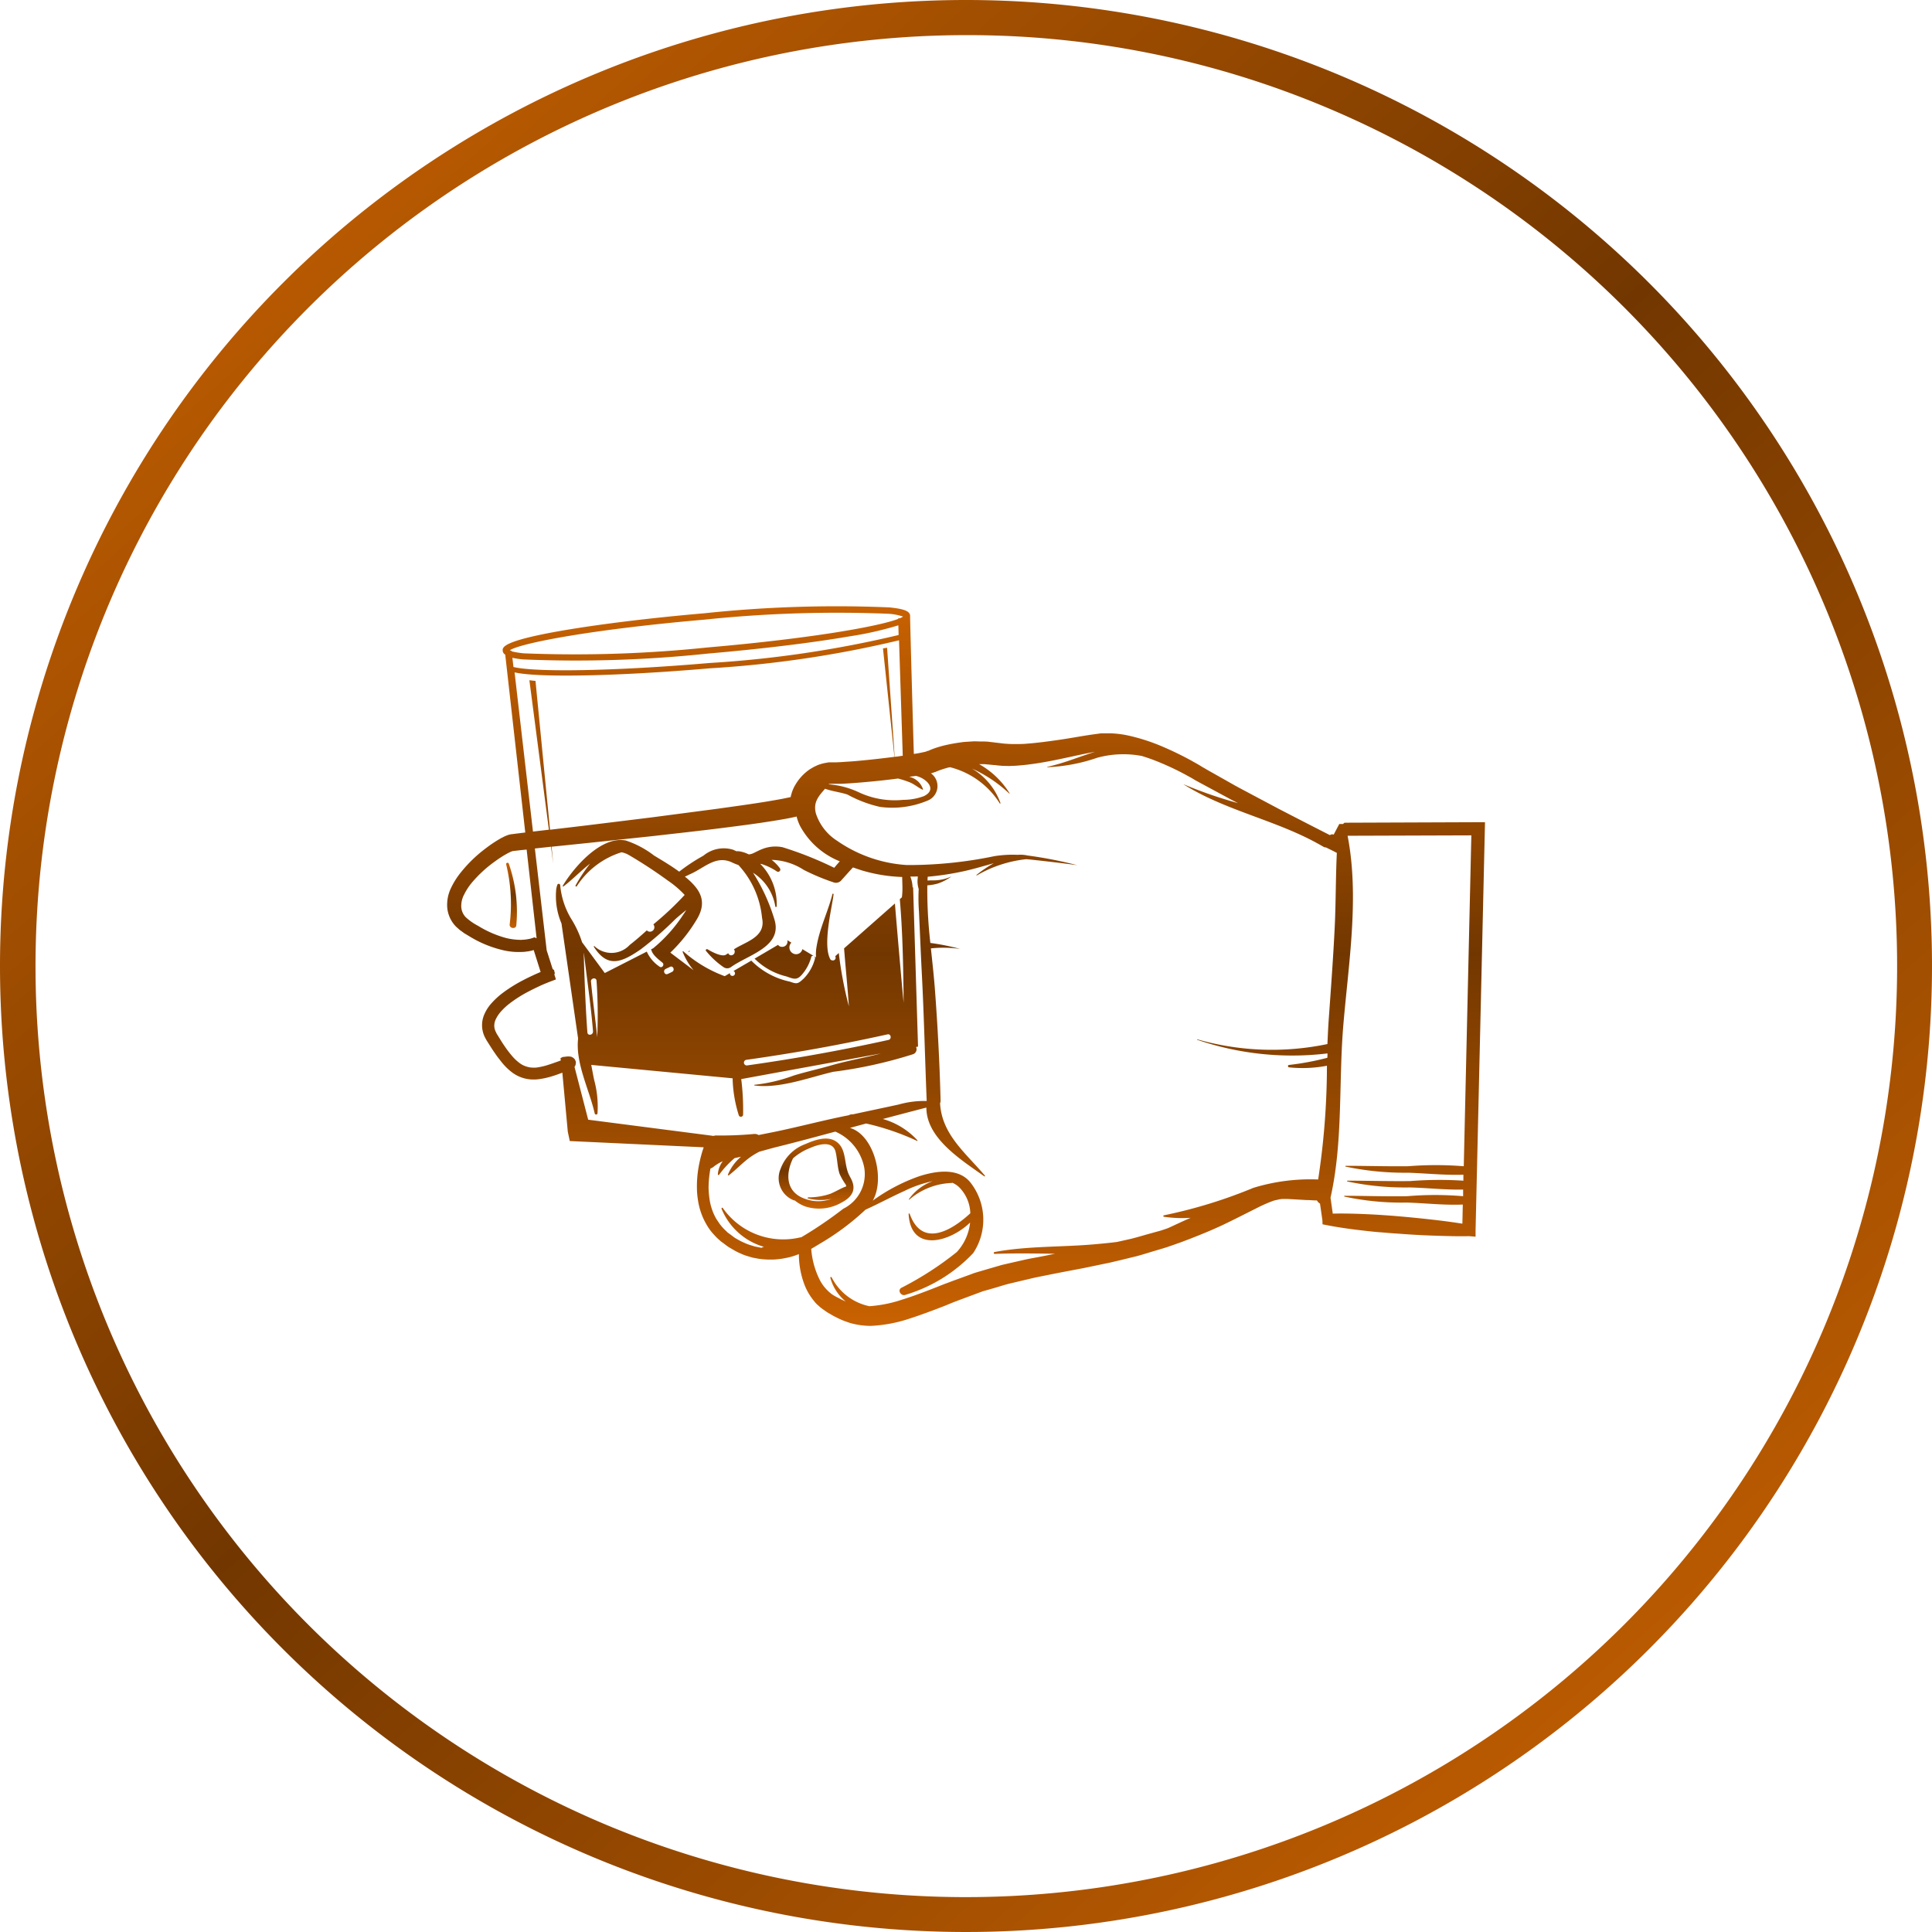 <svg id="Component_39_34" data-name="Component 39 – 34" xmlns="http://www.w3.org/2000/svg" xmlns:xlink="http://www.w3.org/1999/xlink" width="110" height="110" viewBox="0 0 110 110">
  <defs>
    <linearGradient id="linear-gradient" x1="0.064" y1="0.052" x2="0.891" y2="0.974" gradientUnits="objectBoundingBox">
      <stop offset="0" stop-color="#c96201"/>
      <stop offset="0.483" stop-color="#723700"/>
      <stop offset="1" stop-color="#c96201"/>
    </linearGradient>
    <linearGradient id="linear-gradient-2" x1="0.5" y1="0" x2="0.5" y2="1" xlink:href="#linear-gradient"/>
  </defs>
  <path id="Pfad_36812" data-name="Pfad 36812" d="M55,2A53.015,53.015,0,0,0,34.371,103.836,53.014,53.014,0,0,0,75.629,6.164,52.666,52.666,0,0,0,55,2m0-2A55,55,0,1,1,0,55,55,55,0,0,1,55,0Z" fill="url(#linear-gradient)"/>
  <g id="Icon1" transform="translate(25.426 34.53)">
    <path id="Path_36860" data-name="Path 36860" d="M51.039,12.385h-.212l-.1.189-.219.416a.2.2,0,0,0-.212.03c-.967-.491-1.935-.99-2.9-1.489l-1.663-.884c-.28-.151-.559-.295-.831-.446l-.816-.461-.816-.461-.1-.06-.106-.06-.2-.121c-.136-.083-.28-.159-.423-.242a18.575,18.575,0,0,0-1.746-.846,11.076,11.076,0,0,0-1.874-.6,5.621,5.621,0,0,0-1.028-.128h-.529c-.151.023-.333.045-.491.068-.642.091-1.262.212-1.874.3s-1.232.174-1.829.219c-.151.015-.3.023-.446.023s-.295,0-.438,0-.287-.015-.431-.023l-.446-.053L30.839,7.7c-.076-.008-.166-.008-.257-.015h-.264l-.264-.008-.257.015c-.174.015-.34.015-.506.045a9.529,9.529,0,0,0-1.013.189c-.166.045-.332.091-.5.151-.083.03-.166.06-.257.1l-.1.045h-.045l-.053.03c-.045.015-.053.015-.076.023l-.068.015-.212.045c-.121.023-.242.045-.363.06-.03-.914-.2-6.99-.212-7.784V.521C26.373.264,26.041.135,25.2.052A71.276,71.276,0,0,0,14.7.385C11.637.649,8.773,1,6.627,1.367c-3.484.6-3.446.967-3.431,1.156a.281.281,0,0,0,.144.219L4.481,12.869l-.31.038-.476.06H3.68s-.076.015-.053.015H3.6A.3.3,0,0,1,3.529,13c-.06.023-.144.053-.174.068-.091.038-.166.083-.249.121a7.457,7.457,0,0,0-.846.559A7.8,7.8,0,0,0,.816,15.136a4.389,4.389,0,0,0-.559.884,2.2,2.2,0,0,0-.219,1.126,1.768,1.768,0,0,0,.506,1.088l.212.189c.076.053.151.106.219.159.023.015.03.023.068.045l.053.03.1.06.2.121a6.423,6.423,0,0,0,1.859.741,3.888,3.888,0,0,0,1.028.091,1.563,1.563,0,0,0,.264-.023,1.614,1.614,0,0,0,.264-.045c.053-.008.1-.03.151-.038l.393,1.247c-.113.045-.234.1-.348.151-.212.1-.431.2-.635.31a8.192,8.192,0,0,0-1.217.763,4.337,4.337,0,0,0-.552.506,2.331,2.331,0,0,0-.446.665A1.54,1.54,0,0,0,2.169,24.5c.03.06.068.128.1.189l.091.144c.121.189.249.4.385.589.068.1.136.2.212.295s.144.189.227.287a3.342,3.342,0,0,0,.552.529,2.031,2.031,0,0,0,1.156.4,2.243,2.243,0,0,0,.393-.023,4.506,4.506,0,0,0,.733-.166c.2-.06.378-.128.574-.2l.31,3.363h0l.113.529.484.023,7.141.333-.068.2c-.068.227-.128.453-.174.68a6.318,6.318,0,0,0-.144,1.413,4.526,4.526,0,0,0,.06.718,3.751,3.751,0,0,0,.174.71,3.617,3.617,0,0,0,.31.673,3.139,3.139,0,0,0,.2.31,2.863,2.863,0,0,0,.242.287,2.912,2.912,0,0,0,.264.264l.068.06.015.015.015.015.023.015.03.023.136.1c.091.068.174.136.272.2l.325.189a2.728,2.728,0,0,0,.333.166,2.658,2.658,0,0,0,.34.136l.355.106.363.068a4.716,4.716,0,0,0,.733.045,2.922,2.922,0,0,0,.363-.023,3,3,0,0,0,.363-.053,3.709,3.709,0,0,0,.7-.189l.121-.045a4.913,4.913,0,0,0,.287,1.655,3.322,3.322,0,0,0,.6,1.043,1.241,1.241,0,0,0,.219.227,2.153,2.153,0,0,0,.242.2l.257.181.234.136a2.473,2.473,0,0,0,.249.136c.091.045.174.091.264.128a2.93,2.93,0,0,0,.272.113l.287.1a4.3,4.3,0,0,0,1.194.166,8.111,8.111,0,0,0,2.2-.416c.68-.219,1.338-.469,2-.725l.484-.2.121-.045.03-.015h.015l.053-.023.242-.091.975-.363.242-.091.242-.068.476-.136.476-.144.242-.068.249-.06.99-.234c.333-.083.673-.144,1.005-.212.665-.136,1.353-.264,2.033-.393l1.02-.212.514-.106c.166-.038.34-.083.514-.121l1.02-.249c.34-.091.673-.2,1.013-.3l.506-.151c.083-.03.166-.045.257-.083l.242-.083.491-.174.5-.189c.657-.257,1.307-.521,1.942-.824s1.262-.627,1.867-.929a8.428,8.428,0,0,1,.9-.4,1.185,1.185,0,0,1,.219-.06c.076-.015.144-.038.212-.045a.929.929,0,0,1,.2-.015H47.9l1.035.06c.174,0,.34.015.521.023h.1a.445.445,0,0,0,.174.181l.136.945h0l.008.234.31.06c.665.128,1.33.219,2,.295.333.038.665.076,1,.1s.665.06,1.005.076c.665.053,1.338.091,2.01.113s1.345.045,2.018.03h0l.37.03v-.37l.537-23.23-8,.03ZM26.35,9.695l.355-.045h.045l.136.045c.484.174,1.035.733.3,1.1A3.376,3.376,0,0,1,26,11.01a4.813,4.813,0,0,1-2.562-.446,4.909,4.909,0,0,0-1.678-.438c0-.008.015-.015.015-.023h.053l.121-.008h.469c.166,0,.325-.015.491-.023.325-.023.642-.045.96-.076.612-.053,1.224-.121,1.836-.2a5.372,5.372,0,0,1,.673.219c.257.106.469.295.718.416.015,0,.03-.008.03-.023a1.055,1.055,0,0,0-.748-.7ZM3.71,2.531,3.6,2.493c.612-.4,4.572-1.179,11.116-1.746A72.616,72.616,0,0,1,25.149.415a3.219,3.219,0,0,1,.839.159.653.653,0,0,1-.166.091l-.113.015V.71c-1.111.423-4.92,1.111-10.867,1.625a72.637,72.637,0,0,1-10.436.333,4.6,4.6,0,0,1-.7-.113V2.531Zm.045.393a4.8,4.8,0,0,0,.62.091,71.3,71.3,0,0,0,10.5-.333C17.94,2.418,20.8,2.07,22.95,1.7a19.089,19.089,0,0,0,2.773-.627l.015.552A62.646,62.646,0,0,1,14.962,3.219c-5.365.461-9.884.537-11.154.227l-.06-.514Zm.1.824c1.3.31,5.8.234,11.131-.227A62.134,62.134,0,0,0,25.761,1.926L25.973,8.5c-.128.015-.249.038-.378.053a.283.283,0,0,0-.083.008L25.081,2.35l-.234.038L25.5,8.561c-.589.076-1.179.144-1.761.2-.31.03-.62.06-.922.076-.151.008-.31.023-.453.03-.076,0-.151.008-.219.008h-.378l-.06.008L21.62,8.9a1.671,1.671,0,0,0-.189.038c-.068.015-.106.03-.159.045s-.106.038-.151.053l-.144.068c-.1.045-.181.1-.272.151a2.714,2.714,0,0,0-.824.861,2.062,2.062,0,0,0-.257.6.606.606,0,0,0-.03.136.068.068,0,0,0-.038.008c-.144.03-.287.06-.438.091-1.209.227-2.464.393-3.7.567l-3.741.491-3.748.461-2.04.242L5.063,4.239,4.715,4.2,5.826,12.71l-.907.106L3.869,3.725ZM4.995,18.839l-.06.023s-.06.023-.091.03a.859.859,0,0,1-.189.045,1.9,1.9,0,0,1-.2.03c-.068.008-.136.008-.2.015a3.6,3.6,0,0,1-.846-.1,5.981,5.981,0,0,1-1.617-.7A3.23,3.23,0,0,1,1.1,17.7a.915.915,0,0,1-.264-.6A1.387,1.387,0,0,1,1,16.4a3.363,3.363,0,0,1,.461-.7,7.041,7.041,0,0,1,1.307-1.194,6.05,6.05,0,0,1,.741-.469c.06-.03.121-.06.174-.083.038-.015.03-.008.045-.015a.3.3,0,0,0,.045-.015h.015l.461-.053.31-.03.567,5.048-.151-.06ZM8.063,29.222l-.778-3.008s.015-.023.023-.038a.289.289,0,0,0,.045-.121c0-.023.008-.03.008-.076a.2.2,0,0,0-.023-.113.3.3,0,0,0-.053-.1l-.045-.045a.23.23,0,0,0-.053-.038c-.023-.015-.03-.015-.038-.023s-.03-.015-.053-.023-.03,0-.038-.008H7.035a.279.279,0,0,0-.106-.008.611.611,0,0,0-.121.008h0l-.2.023a.9.9,0,0,1-.121.06l.015.136s-.053.023-.076.03c-.212.076-.423.151-.635.219a3.68,3.68,0,0,1-.6.144,1.243,1.243,0,0,1-.287.015,1.124,1.124,0,0,1-.272-.038,1.28,1.28,0,0,1-.491-.234,2.555,2.555,0,0,1-.438-.423c-.068-.076-.136-.166-.2-.249s-.128-.174-.189-.264c-.128-.181-.242-.37-.363-.567l-.091-.144c-.023-.045-.038-.083-.06-.121a.94.94,0,0,1-.076-.234.825.825,0,0,1,.076-.476,1.841,1.841,0,0,1,.325-.476,3.521,3.521,0,0,1,.461-.423,7.232,7.232,0,0,1,1.111-.7c.2-.106.4-.2.6-.295s.416-.181.612-.257l.317-.121-.091-.287a.124.124,0,0,0,0-.151.128.128,0,0,0-.091-.144L5.7,19.579l-.673-5.8.922-.1.121.96-.091-.96,2.055-.212,3.763-.4c1.254-.144,2.509-.28,3.763-.438s2.5-.317,3.771-.544c.159-.03.317-.06.484-.1a.317.317,0,0,0,.113-.03,2.658,2.658,0,0,0,.2.544,4.431,4.431,0,0,0,2.26,2.01c-.106.121-.212.242-.317.37a20.357,20.357,0,0,0-2.94-1.171,2.039,2.039,0,0,0-1.126.091c-.189.068-.378.174-.559.257a.757.757,0,0,1-.242.06,1.755,1.755,0,0,0-.574-.181H16.5c-.06-.03-.121-.053-.181-.083a1.814,1.814,0,0,0-1.7.34,10.273,10.273,0,0,0-1.375.907c-.461-.34-.952-.627-1.436-.922a5.415,5.415,0,0,0-1.61-.854c-1.406-.264-2.94,1.511-3.582,2.577-.015.03.015.06.038.038.446-.325.967-.869,1.519-1.3a9.279,9.279,0,0,0-.824,1.239.041.041,0,1,0,.068.045A4.691,4.691,0,0,1,9.96,13.995a1.314,1.314,0,0,1,.423.159A26.333,26.333,0,0,1,12.589,15.6a5.58,5.58,0,0,1,.967.824A17.863,17.863,0,0,1,11.773,18.1a.254.254,0,0,1-.212.416.227.227,0,0,1-.159-.076c-.317.287-.635.567-.975.831a1.415,1.415,0,0,1-2.01.068c-.023-.015-.045.015-.03.038.786,1.239,1.594.884,2.668.144A19.4,19.4,0,0,0,13.028,17.8c.2-.181.416-.348.62-.521-.083.144-.189.287-.287.438a8.437,8.437,0,0,1-1.6,1.746l-.121.06.023.045c.076.287.408.529.627.71.136.113-.023.34-.166.227a2.033,2.033,0,0,1-.725-.854L9.008,20.871,7.715,19.118a5.858,5.858,0,0,0-.635-1.36,4.485,4.485,0,0,1-.612-1.9.083.083,0,0,0-.159-.015,1.242,1.242,0,0,0-.076.385,3.985,3.985,0,0,0,.31,1.821L7.489,24.6c-.159,1.406.642,2.917.945,4.262a.081.081,0,0,0,.159,0,5.8,5.8,0,0,0-.189-1.9c-.06-.287-.113-.574-.166-.861l8.048.763a7.521,7.521,0,0,0,.355,2.116.127.127,0,0,0,.242-.038,14.209,14.209,0,0,0-.106-2.033h0l7.95-1.458c-.922.242-1.882.408-2.781.665-.725.212-1.458.37-2.176.589a9.265,9.265,0,0,1-2.237.529c-.023,0-.015.038,0,.038,1.428.189,3.1-.453,4.481-.778a25.648,25.648,0,0,0,4.557-1.005.3.3,0,0,0,.159-.408l.113-.023-.28-9.076-.03.023a1.893,1.893,0,0,0-.128-.627c.144,0,.28,0,.423-.008a.915.915,0,0,1-.008.144,1.453,1.453,0,0,0,.053.544.028.028,0,0,0,.008.023,10.272,10.272,0,0,0,.015,1.277c.053,1.156.1,2.312.159,3.469.128,2.433.181,4.859.28,7.292v.038a5.309,5.309,0,0,0-1.594.2c-.869.189-1.738.37-2.607.559a.65.65,0,0,0-.121.008.139.139,0,0,0-.091.038l-.446.091c-1.156.242-2.3.537-3.453.786-.408.091-.831.166-1.254.257a.44.44,0,0,0-.287-.06,20.091,20.091,0,0,1-2.131.083.428.428,0,0,0-.136.023h-.091v-.008l-7.073-.914Zm17.985-6.454c0,.212-.363-3.922-.521-5.857l-2.894,2.554c.083,1.1.2,2.2.272,3.295a21.768,21.768,0,0,1-.574-3.03l-.2.181a.21.21,0,0,1,.015.136.162.162,0,0,1-.249.076l-.015.015c-.521-.778.091-3.1.151-3.756,0-.03-.053-.045-.06-.015-.264,1.035-.748,1.98-.914,3.045a2.36,2.36,0,0,0-.023.567l-.778-.469a.366.366,0,0,1-.4.287.388.388,0,0,1-.227-.657L19.4,19a.3.3,0,0,1-.325.378.253.253,0,0,1-.2-.113l-1.338.786a3.825,3.825,0,0,0,1.814,1.013c.416.144.6.249.922-.151a2.545,2.545,0,0,0,.491-.952c.038-.136.242-.06.212.083a2.493,2.493,0,0,1-.642,1.141c-.34.317-.385.317-.793.174a4.346,4.346,0,0,1-2.191-1.194l-1.013.589a.147.147,0,0,1-.076.28.143.143,0,0,1-.128-.159l-.295.174a7.344,7.344,0,0,1-2.358-1.413c-.023-.015-.053.008-.038.03a3.8,3.8,0,0,0,.62,1.043l-1.322-1a8.995,8.995,0,0,0,1.5-1.882c.65-1.066.166-1.768-.673-2.448.121-.045.227-.106.295-.136.809-.348,1.474-1.111,2.4-.665a3.183,3.183,0,0,0,.355.144,5.142,5.142,0,0,1,1.345,3.008c.212.975-.688,1.285-1.36,1.647-.083.045-.159.091-.242.144a.208.208,0,0,1-.166.34.183.183,0,0,1-.159-.121.984.984,0,0,1-.113.076c-.227.174-.861-.174-1.058-.295-.06-.038-.144.038-.091.091a4.7,4.7,0,0,0,1.005.929.363.363,0,0,0,.423-.015c.975-.7,2.97-1.156,2.456-2.736a10.591,10.591,0,0,0-1.209-2.63,2.806,2.806,0,0,1,1.27,1.919c0,.045.068.038.076,0a3.243,3.243,0,0,0-.929-2.418.057.057,0,0,0,.03-.008,3.333,3.333,0,0,1,.907.431.127.127,0,0,0,.174-.181,2.334,2.334,0,0,0-.469-.476,3.553,3.553,0,0,1,1.836.574,12.419,12.419,0,0,0,1.7.71.4.4,0,0,0,.446-.136c.219-.242.431-.484.65-.718.166.06.333.113.491.166a9.017,9.017,0,0,0,2.312.378c0,.325.03.65,0,.982,0,.06-.015.113-.015.174l-.121.106c.174,2.033.2,4.081.219,6.121Zm-.892,1.912c-2.66.589-5.35,1.073-8.048,1.451a.161.161,0,0,1-.053-.317c2.7-.378,5.388-.861,8.048-1.451C25.308,24.317,25.361,24.635,25.157,24.68ZM12.846,20.8c-.083.045-.166.083-.249.121-.181.091-.3-.189-.128-.28.083-.045.166-.076.249-.121C12.892,20.426,13.02,20.705,12.846,20.8Zm-4.625.559c-.023-.2.295-.264.317-.053a27.783,27.783,0,0,1,.038,3.219C8.471,23.463,8.32,22.413,8.222,21.355ZM8.335,24.2c.015.2-.3.264-.317.053-.121-1.5-.227-4.731-.2-4.527.174,1.489.4,2.977.521,4.474ZM20.184,35.91a4.2,4.2,0,0,1-4.459-1.663c-.03-.038-.083,0-.068.045a3.716,3.716,0,0,0,2.418,2.169.272.272,0,0,0-.136.053.379.379,0,0,1-.091-.015l-.3-.06-.295-.091a2.261,2.261,0,0,1-.287-.113,3,3,0,0,1-.272-.128l-.257-.144c-.091-.06-.181-.136-.272-.2l-.136-.1-.023-.015h0l-.076-.076a2.8,2.8,0,0,1-.212-.212,2.842,2.842,0,0,1-.189-.234c-.053-.083-.113-.166-.166-.249a2.945,2.945,0,0,1-.249-.544,3.128,3.128,0,0,1-.144-.6,5.554,5.554,0,0,1-.053-.62A6.226,6.226,0,0,1,15.023,32a.535.535,0,0,0,.159-.083,2.5,2.5,0,0,1,.544-.333,1.4,1.4,0,0,0-.28.748.041.041,0,0,0,.068.03,5.29,5.29,0,0,1,.884-.952c.121-.03.249-.053.37-.083a2.648,2.648,0,0,0-.748,1.02c-.015.03.03.06.053.038.431-.333.786-.725,1.232-1.043a4.692,4.692,0,0,1,.491-.295c.355-.1.71-.2,1.058-.287,1.1-.272,2.184-.567,3.28-.861a2.821,2.821,0,0,1,1.64,2.018,2.195,2.195,0,0,1-1.186,2.373,23.358,23.358,0,0,1-2.418,1.64Zm29.986-11a15.441,15.441,0,0,1-7.428-.264c-.015,0-.023.015-.008.023a16.731,16.731,0,0,0,7.421.778c0,.083,0,.166-.008.249a15.43,15.43,0,0,1-2.184.408c-.083.008-.068.128,0,.136a7.407,7.407,0,0,0,2.161-.091,42.854,42.854,0,0,1-.5,6.476,11.078,11.078,0,0,0-3.688.476,27.939,27.939,0,0,1-5.093,1.564.042.042,0,0,0,0,.083,7.348,7.348,0,0,0,1.519.06c-.438.189-.861.393-1.292.589l-.128.045-.249.083c-.068.023-.159.045-.242.068l-.491.136c-.325.091-.65.189-.982.272l-.809.181c-.408.053-.816.091-1.224.128-1.912.174-3.854.091-5.751.446a.054.054,0,0,0,.015.106c1.141-.045,2.282-.023,3.431-.008L33.915,37c-.34.068-.688.121-1.028.2l-1.028.234-.257.06-.257.076-.521.151-.514.151-.257.076-.242.091-.975.355-.242.091-.06.023-.083.03-.121.045-.476.189c-.635.249-1.27.491-1.9.688a7.46,7.46,0,0,1-1.859.378h-.03a3.115,3.115,0,0,1-2.139-1.64c-.015-.038-.091-.023-.076.023a2.65,2.65,0,0,0,.877,1.353c-.038-.015-.076-.038-.113-.053-.068-.03-.136-.06-.219-.106l-.219-.113L22,39.2a1.255,1.255,0,0,1-.159-.121,1.294,1.294,0,0,1-.151-.136,2.348,2.348,0,0,1-.491-.7,4.745,4.745,0,0,1-.438-1.67c.166-.091.325-.189.484-.287a14.432,14.432,0,0,0,2.607-1.942c.741-.333,1.458-.725,2.2-1.058a6.8,6.8,0,0,1,1.632-.567,2.829,2.829,0,0,0-1.36,1.028.016.016,0,1,0,.023.023,3.882,3.882,0,0,1,2.4-.945.107.107,0,0,0,.045-.015,1.286,1.286,0,0,1,.408.272,2.192,2.192,0,0,1,.62,1.466h0c-1.088,1.013-2.758,1.972-3.453.03-.015-.038-.06-.015-.06.015.128,2.222,2.35,1.6,3.5.484a2.92,2.92,0,0,1-.756,1.678A18.335,18.335,0,0,1,25.882,38.8c-.227.151.008.484.242.393a8.723,8.723,0,0,0,3.862-2.38,3.429,3.429,0,0,0-.181-4.043c-.71-.846-2-.62-2.909-.325a10.312,10.312,0,0,0-2.63,1.383c.718-1.254.068-3.741-1.3-4.141.31-.083.62-.166.922-.249a14.318,14.318,0,0,1,2.9.99c.015,0,.03-.015.023-.03a4.236,4.236,0,0,0-1.972-1.217c.824-.219,1.655-.438,2.479-.65,0,1.768,2.018,2.993,3.295,3.914.023.015.06-.015.038-.038-1.1-1.3-2.456-2.343-2.554-4.126a.318.318,0,0,0,.03-.151c-.053-2.123-.166-4.239-.325-6.363-.06-.756-.144-1.526-.227-2.3a6.8,6.8,0,0,1,1.663.03,13.463,13.463,0,0,0-1.693-.34,26.652,26.652,0,0,1-.174-3.28,2.807,2.807,0,0,0,.612-.106,2.92,2.92,0,0,0,.763-.4,2.423,2.423,0,0,1-.793.212c-.181.023-.385,0-.567.023a2.124,2.124,0,0,1,.008-.219,16.129,16.129,0,0,0,1.814-.264c.657-.128,1.3-.325,1.95-.506a7.207,7.207,0,0,0-.982.665c-.015.015,0,.045.015.03a7.066,7.066,0,0,1,2.8-.922c.068-.008,2.018.212,2.917.34h0a23.964,23.964,0,0,0-2.834-.552,1.843,1.843,0,0,0-.552-.038,6.674,6.674,0,0,0-1.33.076,24,24,0,0,1-4.98.506,7.805,7.805,0,0,1-3.967-1.375,2.927,2.927,0,0,1-1.209-1.534c-.189-.673.166-1.028.514-1.436.408.151.892.2,1.277.333a7.091,7.091,0,0,0,1.844.7,5.2,5.2,0,0,0,2.781-.385.892.892,0,0,0,.2-1.466.791.791,0,0,0-.083-.06h.03c.053-.023.121-.038.151-.053l.053-.015h.03c-.038,0,.068-.038.06-.038h.008l.091-.038c.053-.023.121-.045.189-.068.128-.045.264-.083.4-.121a.321.321,0,0,0,.083-.015,4.7,4.7,0,0,1,2.834,2.063c.015.023.045,0,.038-.023A3.759,3.759,0,0,0,29.91,9.226a7.807,7.807,0,0,1,2.131,1.428.015.015,0,0,0,.015-.015,4.794,4.794,0,0,0-1.738-1.663h.166c.068,0,.136,0,.219.008l.469.045h.06l.045.008h-.015l.136.015.264.023c.174,0,.348.015.514,0,.166,0,.34-.015.506-.03s.333-.03.491-.053c1.3-.159,2.539-.5,3.748-.718h0c-.907.28-1.783.657-2.713.854-.008,0-.015.023,0,.023a9.894,9.894,0,0,0,2.834-.537,5.66,5.66,0,0,1,2.554-.1c.257.083.506.166.756.264a15.84,15.84,0,0,1,1.67.771c.136.076.264.144.4.219l.2.121.1.053.106.06.839.453.839.453c.181.1.363.189.552.287a25.105,25.105,0,0,1-3.083-1.066s-.015,0,0,.008c2.161,1.353,4.7,1.912,6.99,3.03h0c.325.159.65.333.96.514a.273.273,0,0,0,.144.038c.121.06.242.121.355.174l.264.136c-.068,1.406-.053,2.826-.121,4.232-.083,1.715-.212,3.431-.333,5.146-.038.506-.06,1.02-.083,1.534Zm7.723,6.96a19.75,19.75,0,0,0-3.136,0c-1.186.015-2.373-.023-3.559-.023-.023,0-.038.038-.008.045a16.277,16.277,0,0,0,3.537.348c1.035.03,2.123.151,3.166.113v.34a21.428,21.428,0,0,0-3.038.023c-1.186.015-2.373-.023-3.559-.023-.023,0-.038.038-.008.045a15.815,15.815,0,0,0,3.537.34c1,.023,2.048.144,3.053.121v.378a18.725,18.725,0,0,0-3.189,0c-1.186.023-2.373-.023-3.559-.023-.023,0-.038.038-.008.045a15.425,15.425,0,0,0,3.537.34c1.05.03,2.154.159,3.2.113l-.023,1.088c-.544-.083-1.088-.159-1.632-.219-.665-.076-1.33-.144-2-.2-.333-.03-.665-.053-1.005-.076s-.673-.038-1.005-.053c-.582-.023-1.156-.038-1.738-.023l-.128-.907c.725-3.219.453-6.59.733-9.869.295-3.484.914-7.255.242-10.723v-.015l7.043-.023-.431,18.832Z" transform="translate(0 0)" fill="url(#linear-gradient-2)"/>
    <path id="Path_36861" data-name="Path 36861" d="M53.5,28.545A14.971,14.971,0,0,1,47.624,25.8,8.074,8.074,0,0,1,44.7,19.7a.011.011,0,1,0-.023,0,7.286,7.286,0,0,0,2.38,6.083,9.59,9.59,0,0,0,2.509,1.678,7.017,7.017,0,0,1-2.207-.967.019.019,0,1,0-.023.03,6.211,6.211,0,0,0,2.94,1.254,21.25,21.25,0,0,0,3.144.982c.136.03.219-.174.083-.212Z" transform="translate(-10.898 -4.818)" fill="url(#linear-gradient-2)"/>
    <path id="Path_36862" data-name="Path 36862" d="M18.247,25.956s-.015.03-.03.03-.015.023,0,.03a.066.066,0,0,0,.068-.045c.008-.03-.03-.038-.038-.008Z" transform="translate(-4.44 -6.347)" fill="url(#linear-gradient-2)"/>
    <path id="Path_36863" data-name="Path 36863" d="M10.218,22.465c.106-.06.023-.227-.076-.166-.038.023-.2.136-.249.083-.06-.068.053-.257.091-.31a.038.038,0,0,0-.06-.045c-.1.106-.227.28-.151.431.083.174.333.068.453,0Z" transform="translate(-2.375 -5.387)" fill="url(#linear-gradient-2)"/>
    <path id="Path_36864" data-name="Path 36864" d="M29.072,42.261c-.37-.612-.144-1.526-.756-1.972-.514-.385-1.27-.1-1.791.128a2.375,2.375,0,0,0-1.406,1.421,1.348,1.348,0,0,0,.771,1.783h.038a2.117,2.117,0,0,0,.589.34,2.556,2.556,0,0,0,2.048-.2c.71-.363.907-.831.5-1.5Zm-1.066.967a3.862,3.862,0,0,1-1.307.219c-.03,0-.053.053-.015.06a2.905,2.905,0,0,0,1.33.03,2.169,2.169,0,0,1-1.481,0c-1.126-.378-1.134-1.436-.7-2.312a3.236,3.236,0,0,1,.975-.589c.423-.189,1.27-.453,1.443.2.106.416.1.846.227,1.262a3.531,3.531,0,0,0,.348.612.334.334,0,0,1,.038.113c-.295.1-.567.28-.861.4Z" transform="translate(-6.107 -9.805)" fill="url(#linear-gradient-2)"/>
    <path id="Path_36865" data-name="Path 36865" d="M48.151,36.018c-2.3.786-4.9,2.207-5.8,4.617a.122.122,0,0,0,.227.091c1.058-2.222,3.469-3.59,5.653-4.542C48.332,36.139,48.257,35.98,48.151,36.018Z" transform="translate(-10.337 -8.807)" fill="url(#linear-gradient-2)"/>
    <path id="Path_36866" data-name="Path 36866" d="M4.48,19.411a9.486,9.486,0,0,1,.2,3.423c-.023.242.37.28.378.038a8.345,8.345,0,0,0-.431-3.506c-.03-.083-.174-.038-.144.045Z" transform="translate(-1.087 -4.729)" fill="url(#linear-gradient-2)"/>
    <path id="Path_36867" data-name="Path 36867" d="M18.89,35.909a15.226,15.226,0,0,0-.023,1.957s-6.3-.332-6.907-.393l7.519,1.043S18.973,35.977,18.89,35.909Z" transform="translate(-2.915 -8.781)" fill="url(#linear-gradient-2)"/>
    <path id="Path_36868" data-name="Path 36868" d="M11.945,37.98h0Z" transform="translate(-2.9 -9.287)" fill="url(#linear-gradient-2)"/>
    <path id="Path_36869" data-name="Path 36869" d="M23.23,37.36l9.431-1.254-.416-2.335-.038,1.912Z" transform="translate(-5.668 -8.259)" fill="url(#linear-gradient-2)"/>
  </g>
</svg>
